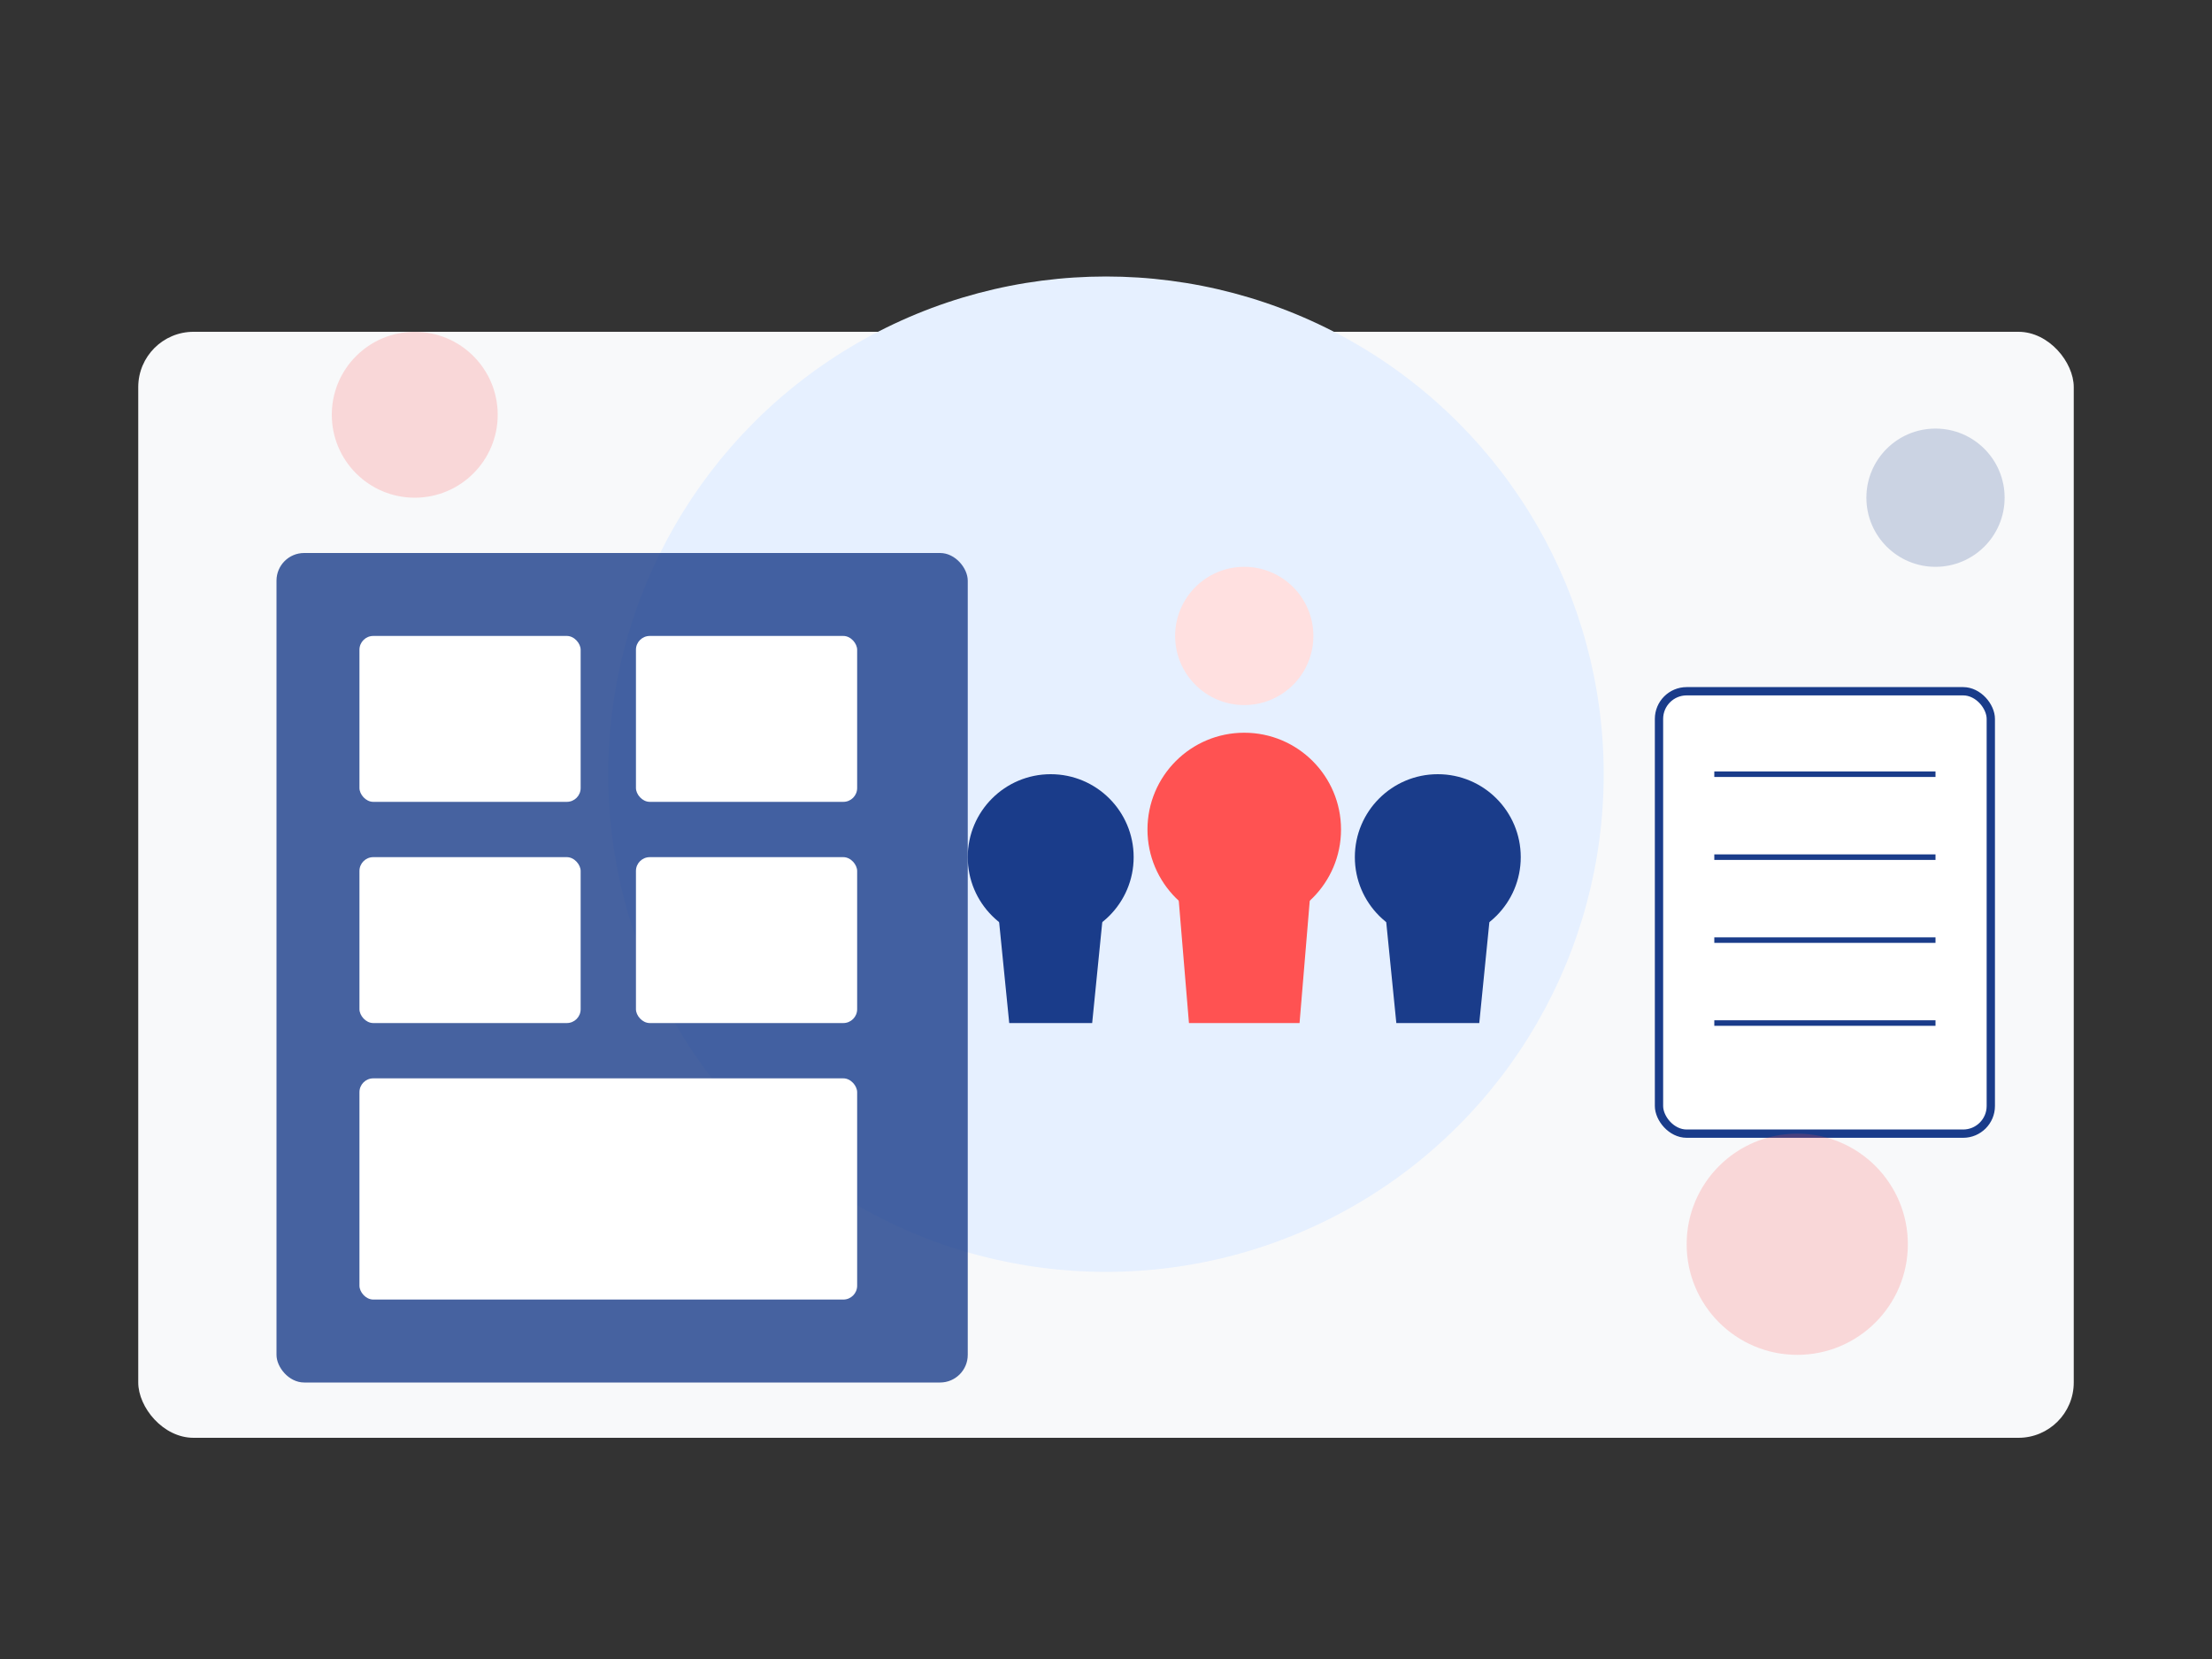 <svg xmlns="http://www.w3.org/2000/svg" viewBox="0 0 800 600">
  <rect x="0" y="0" width="800" height="600" fill="#333333" stroke="none"/>
  <!-- Background elements -->
  <rect x="50" y="120" width="700" height="400" rx="20" fill="#f8f9fa"/>
  <circle cx="400" cy="280" r="180" fill="#e6f0ff"/>
  
  <!-- Office elements -->
  <rect x="100" y="200" width="250" height="300" rx="10" fill="#1a3c8a" opacity="0.8"/>
  <rect x="130" y="230" width="80" height="60" rx="5" fill="#ffffff"/>
  <rect x="230" y="230" width="80" height="60" rx="5" fill="#ffffff"/>
  <rect x="130" y="310" width="80" height="60" rx="5" fill="#ffffff"/>
  <rect x="230" y="310" width="80" height="60" rx="5" fill="#ffffff"/>
  <rect x="130" y="390" width="180" height="80" rx="5" fill="#ffffff"/>
  
  <!-- Team figures -->
  <!-- Person 1 (center) -->
  <circle cx="450" cy="300" r="35" fill="#ff5252"/>
  <circle cx="450" cy="230" r="25" fill="#ffe0e0"/>
  <path d="M425 310 L430 370 L470 370 L475 310" fill="#ff5252"/>
  
  <!-- Person 2 (left) -->
  <circle cx="380" cy="310" r="30" fill="#1a3c8a"/>
  <circle cx="380" cy="250" r="22" fill="#e6f0ff"/>
  <path d="M360 320 L365 370 L395 370 L400 320" fill="#1a3c8a"/>
  
  <!-- Person 3 (right) -->
  <circle cx="520" cy="310" r="30" fill="#1a3c8a"/>
  <circle cx="520" cy="250" r="22" fill="#e6f0ff"/>
  <path d="M500 320 L505 370 L535 370 L540 320" fill="#1a3c8a"/>
  
  <!-- Document/chart elements -->
  <rect x="600" y="250" width="120" height="160" rx="10" fill="#ffffff" stroke="#1a3c8a" stroke-width="3"/>
  <line x1="620" y1="280" x2="700" y2="280" stroke="#1a3c8a" stroke-width="2"/>
  <line x1="620" y1="310" x2="700" y2="310" stroke="#1a3c8a" stroke-width="2"/>
  <line x1="620" y1="340" x2="700" y2="340" stroke="#1a3c8a" stroke-width="2"/>
  <line x1="620" y1="370" x2="700" y2="370" stroke="#1a3c8a" stroke-width="2"/>
  
  <!-- Decorative elements -->
  <circle cx="150" cy="150" r="30" fill="#ff5252" opacity="0.2"/>
  <circle cx="650" cy="450" r="40" fill="#ff5252" opacity="0.2"/>
  <circle cx="700" cy="180" r="25" fill="#1a3c8a" opacity="0.2"/>
</svg>